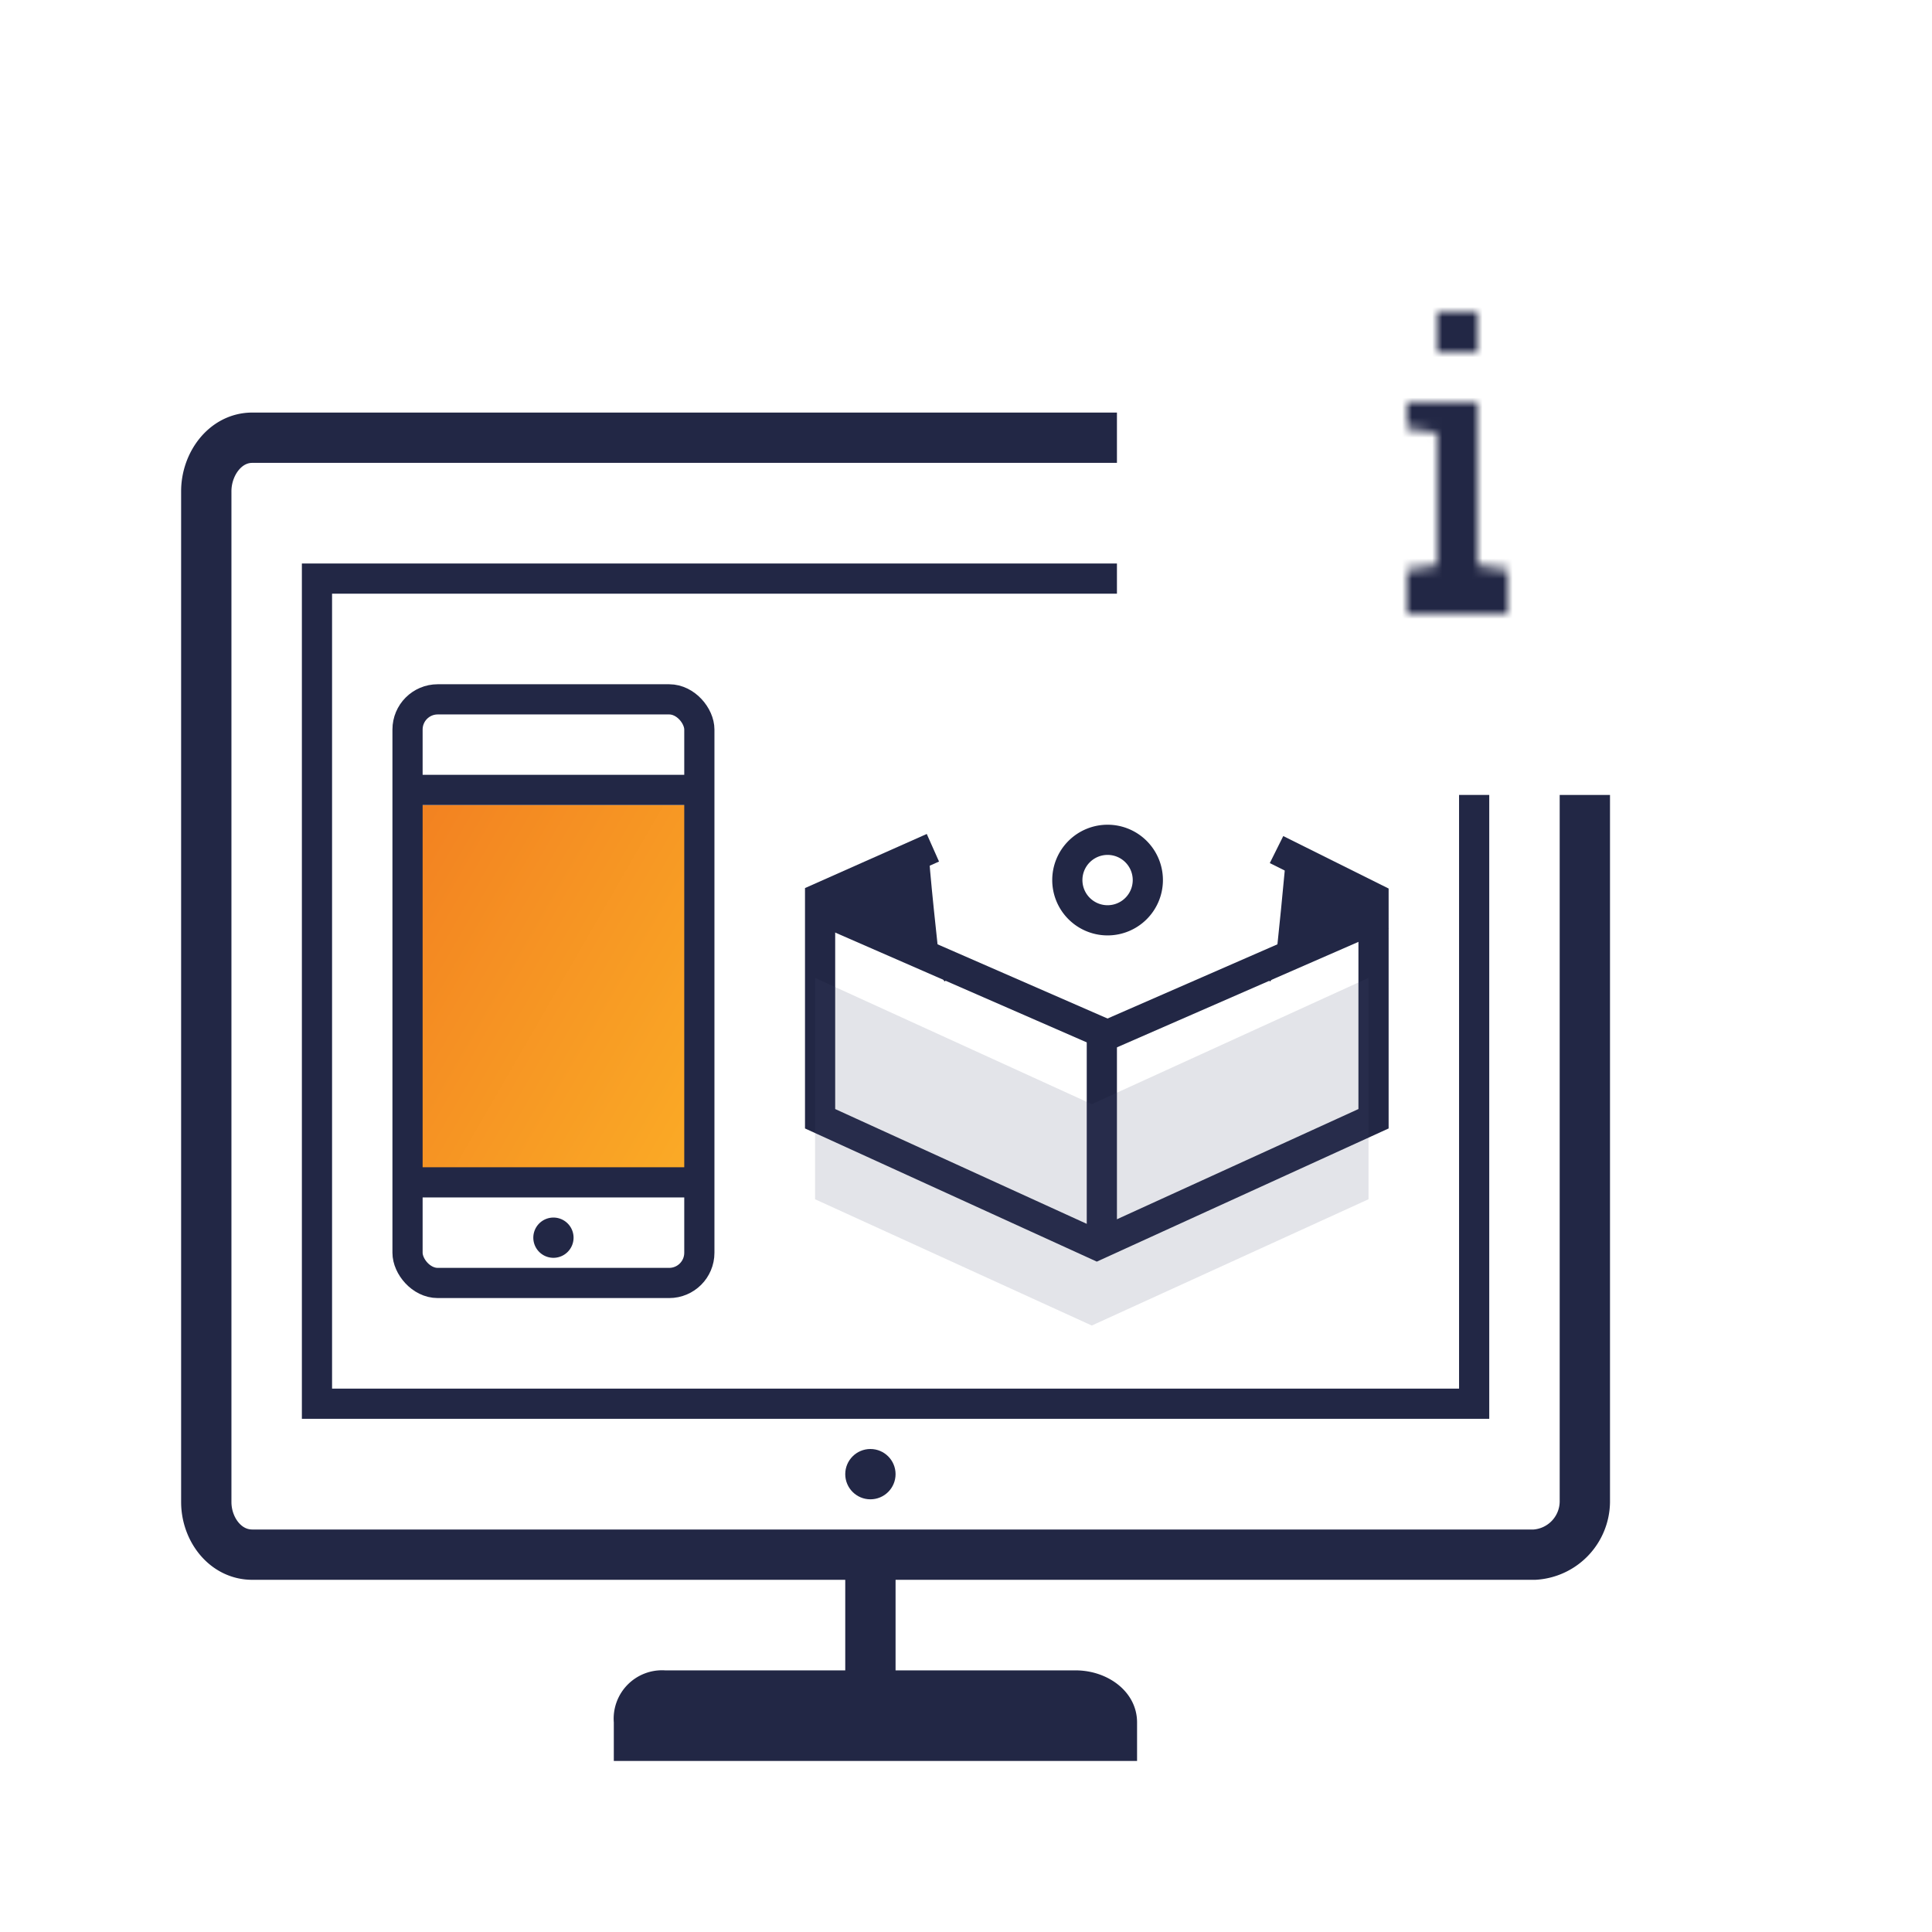 <svg xmlns="http://www.w3.org/2000/svg" xmlns:xlink="http://www.w3.org/1999/xlink" viewBox="0 0 192 192"><defs><style>.cls-1{fill:url(#linear-gradient);}.cls-2{mask:url(#mask);}.cls-3,.cls-5{fill:none;stroke:#222745;stroke-miterlimit:10;}.cls-3{stroke-width:3px;}.cls-4{fill:#222745;}.cls-5{stroke-width:5px;}.cls-6{mask:url(#mask-2);}.cls-7{fill:#444b6c;opacity:0.15;}.cls-8{filter:url(#luminosity-noclip-2);}.cls-9{filter:url(#luminosity-noclip);}</style><linearGradient id="linear-gradient" x1="36.27" y1="88.19" x2="73.73" y2="109.81" gradientUnits="userSpaceOnUse"><stop offset="0" stop-color="#f28121"/><stop offset="1" stop-color="#fbac26"/></linearGradient><filter id="luminosity-noclip" x="90.92" y="68.23" width="38.25" height="30.94" filterUnits="userSpaceOnUse" color-interpolation-filters="sRGB"><feFlood flood-color="#fff" result="bg"/><feBlend in="SourceGraphic" in2="bg"/></filter><mask id="mask" x="90.92" y="68.23" width="38.25" height="30.94" maskUnits="userSpaceOnUse"><g class="cls-9"><polygon points="92.43 95.42 97.56 97.23 96.72 99.17 93.41 99.17 92.43 95.42"/><polygon points="128.51 95.42 123.38 97.23 124.22 99.17 127.53 99.17 128.51 95.42"/></g></mask><filter id="luminosity-noclip-2" x="116.83" y="18" width="55" height="55" filterUnits="userSpaceOnUse" color-interpolation-filters="sRGB"><feFlood flood-color="#fff" result="bg"/><feBlend in="SourceGraphic" in2="bg"/></filter><mask id="mask-2" x="116.83" y="18" width="55" height="55" maskUnits="userSpaceOnUse"><g class="cls-8"><path d="M146.83,56.15V40h-7v2.55l3,.51V56.15l-3,.5V61h10V56.65ZM140.46,59Z"/><rect x="142.83" y="31" width="4" height="4"/></g></mask></defs><title>zarzadzanie_oprogramowaniem copy</title><g id="ic"><rect class="cls-1" x="41" y="80" width="28" height="38"/><g class="cls-2"><path class="cls-3" d="M95.13,96.74a17.63,17.63,0,1,1,29.84,0"/></g><line class="cls-3" x1="81.67" y1="90.46" x2="109.96" y2="102.81"/><line class="cls-3" x1="109.5" y1="124" x2="109.5" y2="102"/><path class="cls-4" d="M81.84,89.18l10.45-4.93c-.05,1.28,1.06,11.22,1.06,11.22L83.8,91.72Z"/><line class="cls-3" x1="137.37" y1="90.93" x2="110.17" y2="102.81"/><polyline class="cls-3" points="126.86 84.43 136.5 89.23 136.5 90.55 136.5 111.18 109 123.73 81.5 111.18 81.5 90.55 81.5 89.23 92.71 84.25"/><path class="cls-4" d="M136.5,88.93l-8.66-4.68c0,1.28-1.06,11.22-1.06,11.22l9.55-3.75Z"/><path class="cls-3" d="M114.07,87.46a4,4,0,1,1-4-4A4,4,0,0,1,114.07,87.46Z"/><line class="cls-3" x1="40" y1="117.5" x2="69" y2="117.5"/><path class="cls-4" d="M57,123a2,2,0,1,1-2-2A2,2,0,0,1,57,123Z"/><rect class="cls-3" x="40.5" y="69.5" width="29" height="58" rx="3"/><line class="cls-3" x1="40" y1="78.5" x2="69" y2="78.5"/><circle class="cls-4" cx="86.5" cy="146.5" r="2.5"/><polyline class="cls-3" points="111 57.5 31.5 57.5 31.5 63.37 31.5 139.5 56.47 139.5 146.5 139.5 146.5 79"/><path class="cls-5" d="M157.5,79v70.27a5.32,5.32,0,0,1-5,5.23H25.07c-2.69,0-4.57-2.54-4.57-5.23V48.82c0-2.7,1.88-5.32,4.57-5.32H111"/><line class="cls-5" x1="86.5" y1="172" x2="86.5" y2="155"/><path class="cls-4" d="M66.11,166h40.78c3.21,0,6.11,2.13,6.11,5.17V175H61v-3.83A4.81,4.81,0,0,1,66.11,166Z"/><g class="cls-6"><path class="cls-4" d="M163.77,26.06a27.49,27.49,0,1,0,8.06,19.44A27.29,27.29,0,0,0,163.77,26.06Z"/></g><polygon class="cls-7" points="136 97.18 108.5 109.73 81 97.18 81 97 81 98.55 81 119.18 108.5 131.73 136 119.18 136 98.55 136 97 136 97.18"/></g></svg>
